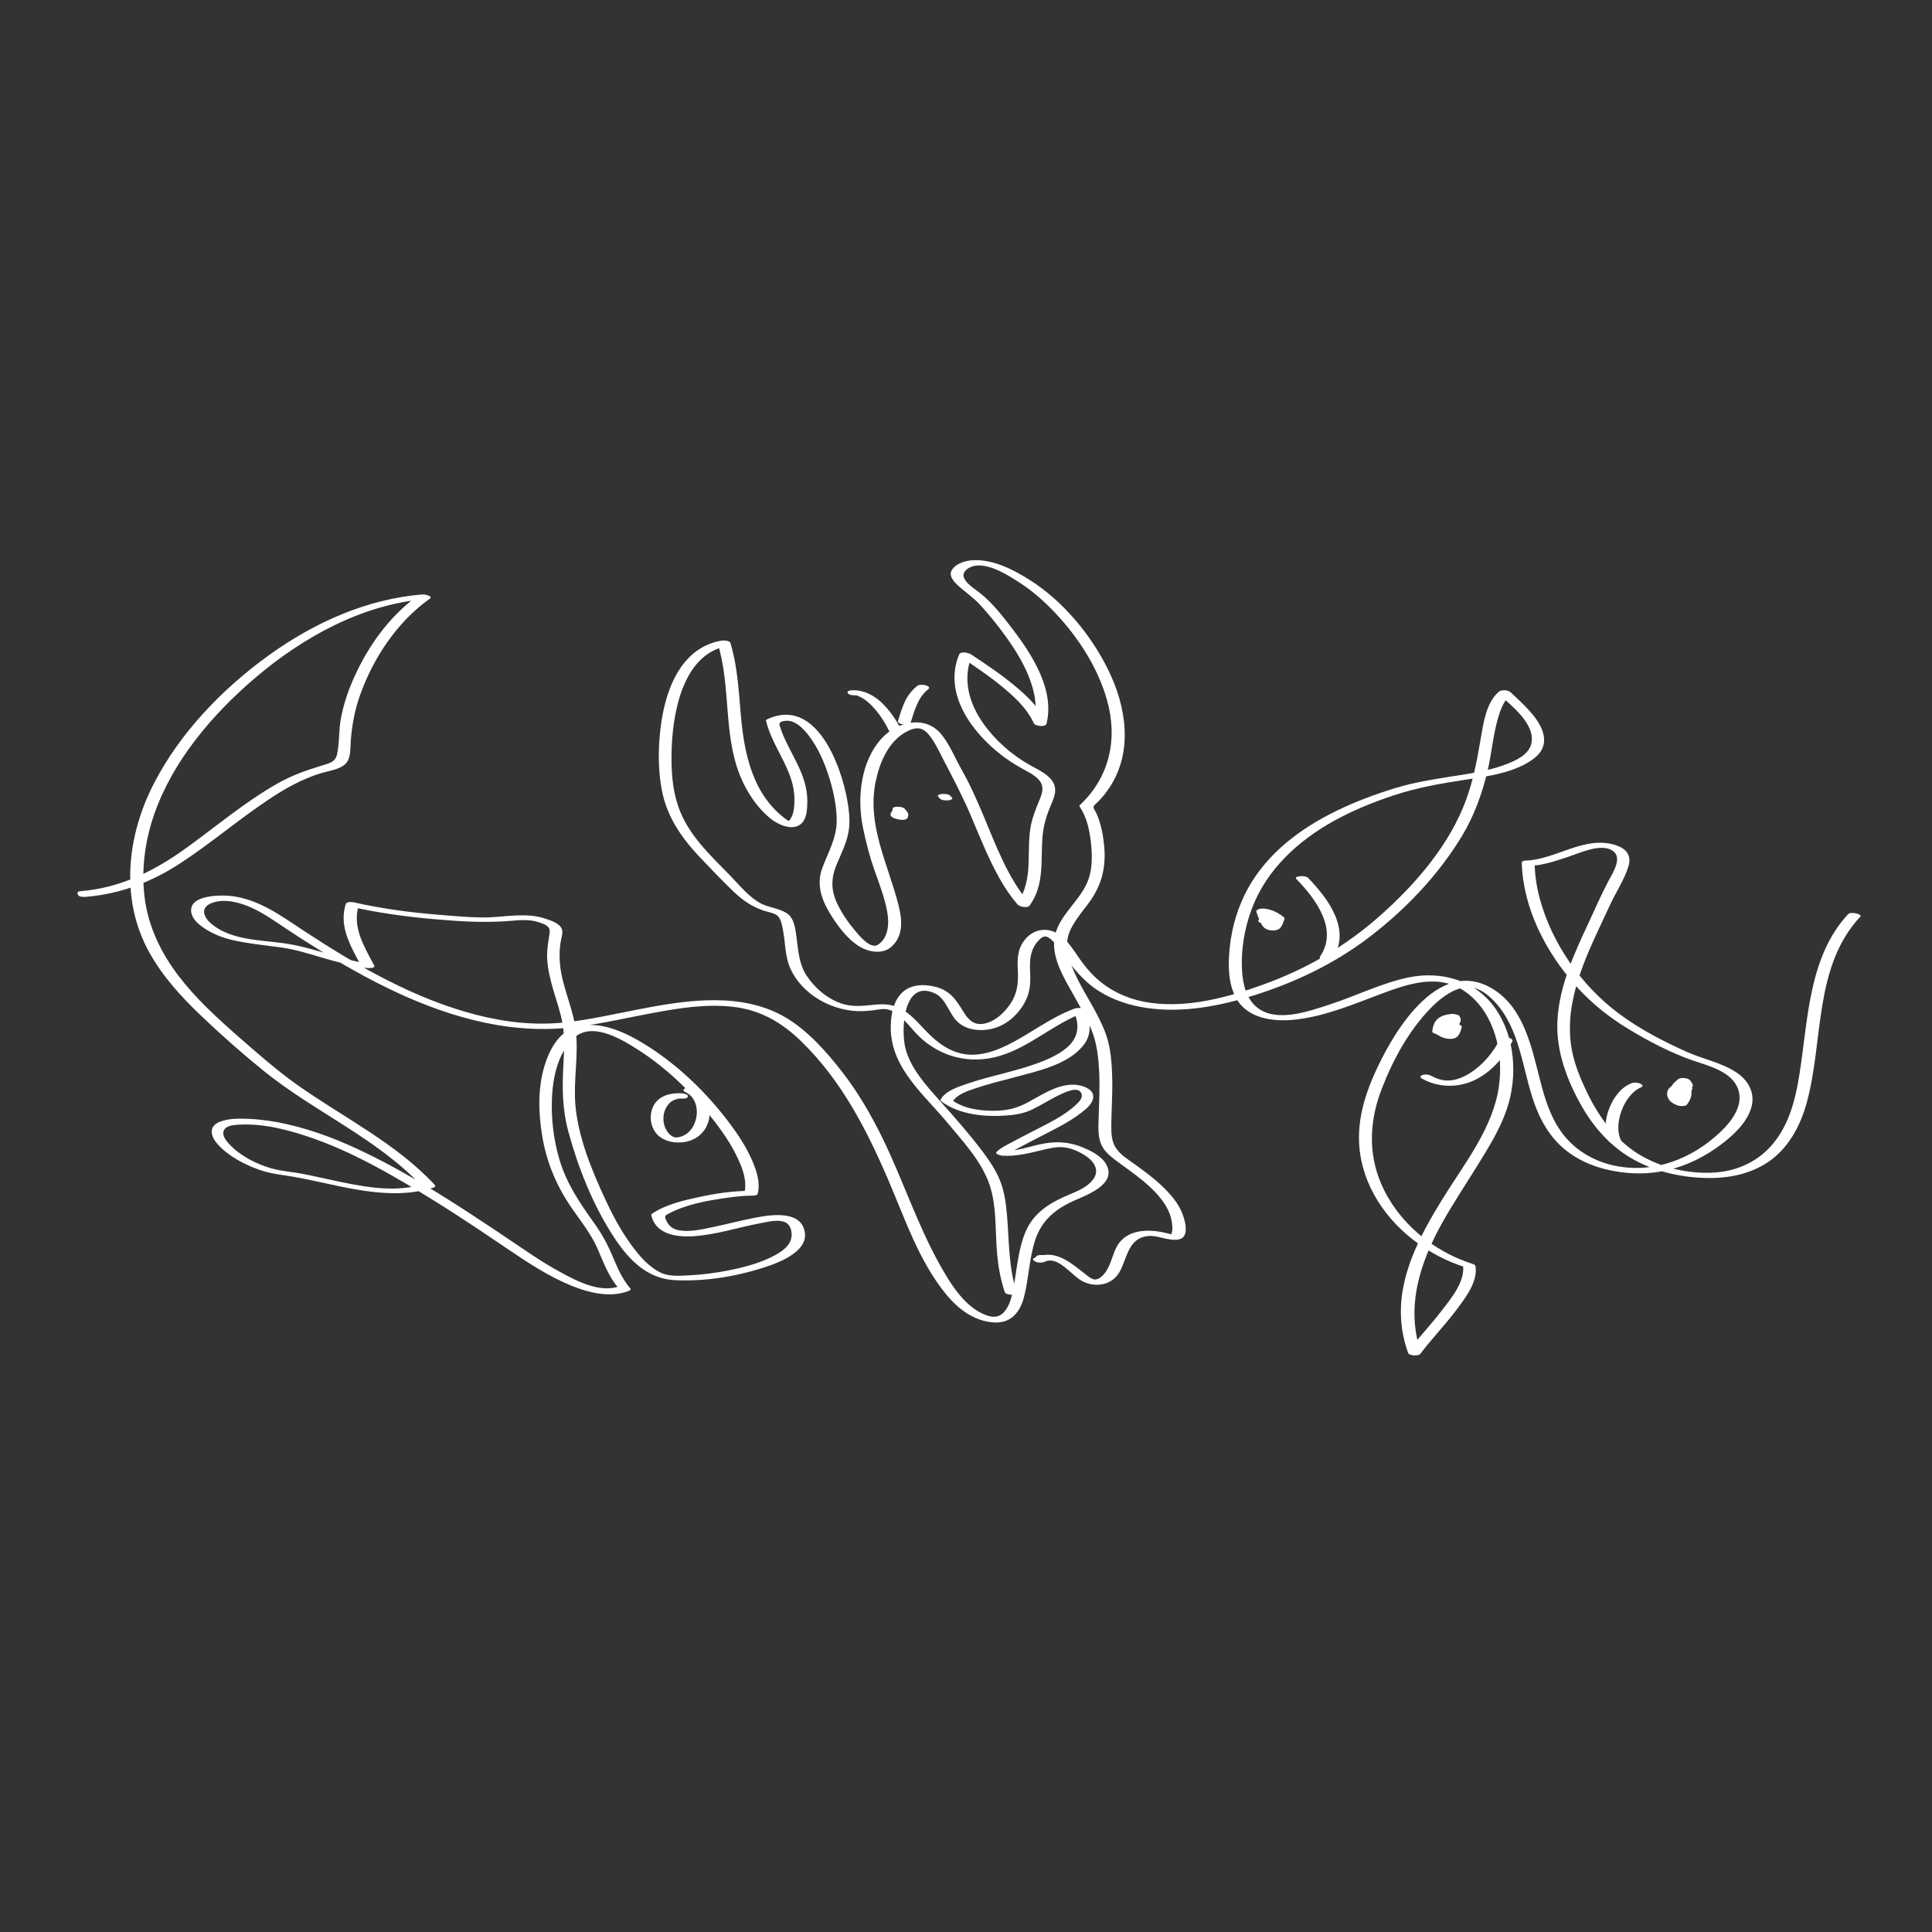 <?xml version="1.0" encoding="utf-8"?>
<svg xmlns="http://www.w3.org/2000/svg" xmlns:xlink="http://www.w3.org/1999/xlink" version="1.1" id="Livello_1" x="0px" y="0px" viewBox="0 0 150 150" style="enable-background:new 0 0 150 150;">
<rect x="0" y="0" width="150" height="150" fill="#333333" stroke="none"/>
<style type="text/css">
	.st0{fill:#FFFFFF;}
</style>
<g>
	<g>
		<path class="st0" d="M6.67,69.63c2.7-0.22,5.16-1.17,7.41-2.66c2.32-1.52,4.43-3.33,6.74-4.87c1.29-0.87,2.63-1.62,4.13-2.08&#xA;			c0.57-0.17,1.48-0.28,1.91-0.75c0.39-0.42,0.33-1.17,0.37-1.7c0.09-1.25,0.31-2.44,0.73-3.62c1.02-2.87,2.89-5.68,5.4-7.46&#xA;			c0.31-0.22-0.42-0.35-0.54-0.34c-4.36,0.35-8.45,2.2-11.97,4.74c-3.57,2.58-6.84,5.96-8.88,9.9c-2.12,4.07-2.67,9.03-0.38,13.15&#xA;			c1.03,1.86,2.48,3.45,4.01,4.91c1.56,1.49,3.2,2.94,4.88,4.3c3.96,3.2,8.83,5.24,12.33,9c0.03-0.08,0.07-0.16,0.1-0.23&#xA;			c-2.09,0.66-4.29,0.29-6.39-0.14c-1.02-0.21-2.03-0.45-3.06-0.65c-0.79-0.15-1.62-0.2-2.39-0.42c-1.16-0.33-2.4-0.96-3.24-1.85&#xA;			c-0.23-0.24-0.57-0.64-0.48-1.01c0.12-0.47,0.8-0.51,1.18-0.53c1.97-0.12,4.02,0.44,5.86,1.09c2,0.71,3.91,1.66,5.76,2.7&#xA;			c3.21,1.8,6.3,3.84,9.34,5.91c1.53,1.04,3.09,2.06,4.8,2.77c1.39,0.57,3.05,1,4.51,0.44c0.05-0.02,0.22-0.09,0.15-0.18&#xA;			c-0.63-0.73-1-1.59-1.37-2.47c-0.4-0.95-0.85-1.79-1.45-2.62c-1.1-1.54-2.13-3.05-2.68-4.88c-0.48-1.6-0.68-3.31-0.59-4.98&#xA;			c0.09-1.57,0.48-3.33,1.65-4.47c1.38-1.34,3.6-0.03,4.9,0.79c2.21,1.39,4.18,3.27,5.8,5.31c0.8,1,1.54,2.06,2.08,3.22&#xA;			c0.38,0.81,0.73,1.77,0.5,2.67c0.13-0.05,0.25-0.11,0.38-0.16c-1.33,0-2.66,0.21-3.95,0.49c-1.21,0.26-2.53,0.57-3.58,1.27&#xA;			c-0.04,0.02-0.07,0.05-0.08,0.09c0.31,1.52,1.94,1.75,3.26,1.67c1.79-0.11,3.51-0.7,5.27-1.02c0.54-0.1,1.33-0.31,1.86-0.07&#xA;			c0.48,0.21,0.6,0.88,0.46,1.34c-0.23,0.72-1.06,1.15-1.69,1.45c-0.97,0.45-2.04,0.73-3.09,0.94c-1.05,0.21-2.12,0.35-3.19,0.4&#xA;			c-0.66,0.03-1.44,0.09-2.05-0.17c-1-0.44-1.78-1.37-2.41-2.24c-0.78-1.08-1.41-2.25-1.97-3.46c-1.06-2.27-2.13-4.87-2.34-7.39&#xA;			c-0.16-1.93,0.27-3.86,0.03-5.78c-0.19-1.57-0.89-3.02-1.15-4.57c-0.13-0.81-0.15-1.63,0.01-2.44c0.06-0.33,0.2-0.68-0.01-0.98&#xA;			c-0.27-0.39-0.96-0.58-1.38-0.72c-0.71-0.22-1.49-0.22-2.23-0.19c-0.82,0.04-1.63,0.16-2.45,0.15c-1.11-0.01-2.23-0.11-3.34-0.2&#xA;			c-2.24-0.18-4.47-0.47-6.66-0.97c-0.15-0.03-0.58-0.08-0.65,0.14c-0.55,1.77,0.42,3.31,1.21,4.82c0.21-0.06,0.42-0.13,0.63-0.19&#xA;			c-2.22-0.32-4.3-1.25-6.52-1.58c-1.89-0.28-4.2-0.23-5.74-1.52c-0.63-0.52-0.9-1.27,0.02-1.62c0.97-0.37,2.15-0.06,3.06,0.35&#xA;			c1.02,0.46,1.92,1.12,2.85,1.73c0.96,0.64,1.94,1.26,2.92,1.86c4.1,2.5,8.54,4.71,13.31,5.53c2.04,0.35,4.1,0.41,6.16,0.15&#xA;			c2.03-0.26,4.02-0.73,6.03-1.1c2-0.37,4.05-0.69,6.08-0.47c2.16,0.23,3.86,1.22,5.39,2.72c3.06,2.99,4.99,6.71,6.67,10.6&#xA;			c1.33,3.07,2.42,6.44,4.58,9.05c0.93,1.12,2.13,2.03,3.63,2.14c1.34,0.1,2.06-0.74,2.38-1.96c0.38-1.46,0.4-2.98,0.87-4.43&#xA;			c0.5-1.51,1.52-2.37,2.93-3.02c0.96-0.44,3.4-1.27,2.62-2.8c-0.36-0.7-1.21-1.11-1.89-1.39c-0.95-0.4-1.94-0.47-2.96-0.29&#xA;			c-1.08,0.19-2.14,0.64-3.26,0.58c0.15,0.1,0.31,0.2,0.46,0.29c0.27-0.27,0.66-0.44,0.99-0.62c0.57-0.31,1.14-0.59,1.71-0.89&#xA;			c1.14-0.59,2.35-1.18,3.33-2.03c0.67-0.58,0.9-1.32-0.08-1.72c-1.51-0.61-3.11,0.48-4.37,1.17c-0.86,0.47-1.63,0.67-2.62,0.68&#xA;			c-1.13,0.01-2.4-0.15-3.33-0.84c0.01,0.05,0.02,0.11,0.04,0.16c0.35-0.6,1.17-0.85,1.78-1.06c1-0.34,2.03-0.59,3.05-0.86&#xA;			c1.76-0.48,4.2-0.98,5.38-2.53c0.62-0.81,0.54-1.77,0.12-2.65c-0.11-0.23-0.63-0.23-0.82-0.16c-1.89,0.69-3.45,1.96-5.24,2.84&#xA;			c-0.96,0.47-2.02,0.83-3.1,0.73c-1.13-0.11-2.05-0.7-2.85-1.46c-0.71-0.67-1.32-1.5-2.16-2.01c-0.62-0.38-1.33-0.48-2.05-0.41&#xA;			c-0.96,0.08-1.81,0.24-2.75-0.09c-1.1-0.38-2.05-1.2-2.68-2.16c-0.56-0.85-0.63-1.82-0.76-2.81c-0.08-0.63-0.15-1.58-0.72-1.99&#xA;			c-0.56-0.4-1.35-0.46-1.97-0.75c-0.97-0.47-1.74-1.45-2.48-2.21c-1.56-1.6-3.25-3.15-4.01-5.31c-0.47-1.33-0.57-2.78-0.54-4.18&#xA;			c0.04-2.91,0.79-7.69,4.31-8.33c-0.24-0.06-0.48-0.12-0.72-0.18c1.02,3.32,0.42,6.94,1.71,10.2c0.51,1.28,1.36,2.58,2.47,3.44&#xA;			c0.59,0.45,1.72,0.94,2.35,0.28c0.39-0.41,0.41-1.11,0.42-1.63c0.01-0.8-0.18-1.57-0.48-2.3c-0.33-0.8-0.76-1.54-1.14-2.32&#xA;			c-0.17-0.36-0.34-0.73-0.46-1.12c-0.07-0.22-0.16-0.35,0.02-0.47c0.09-0.06,0.28-0.09,0.39-0.1c0.88-0.07,1.65,0.92,2.08,1.57&#xA;			c0.62,0.94,1.05,2.02,1.37,3.1c0.29,1.01,0.51,2.08,0.5,3.14c-0.01,1.3-0.67,2.42-1.11,3.6c-0.47,1.26-0.1,2.4,0.57,3.52&#xA;			c0.58,0.95,1.3,1.95,2.25,2.56c0.76,0.48,1.88,0.69,2.59,0.01c0.92-0.88,0.77-2.12,0.49-3.23c-0.82-3.2-2.48-6.22-1.75-9.62&#xA;			c0.32-1.48,1.01-3.1,2.43-3.83c0.8-0.41,1.29-0.29,1.81,0.42c0.41,0.55,0.7,1.19,1.01,1.79c0.78,1.49,1.55,2.96,2.2,4.51&#xA;			c0.67,1.59,1.31,3.2,2.16,4.71c0.4,0.71,0.85,1.38,1.38,2c0.16,0.19,0.79,0.33,0.96,0.08c1.13-1.58,0.85-3.37,0.98-5.2&#xA;			c0.05-0.75,0.22-1.46,0.49-2.16c0.17-0.45,0.42-0.91,0.49-1.39c0.17-1.13-1.12-1.68-1.93-2.13c-1.42-0.79-2.71-1.93-3.65-3.26&#xA;			c-1.09-1.55-1.62-3.41-0.88-5.22c-0.31,0.01-0.62,0.01-0.94,0.02c1.08,0.72,2.16,1.44,3.17,2.26c1.01,0.82,2.04,1.75,2.59,2.95&#xA;			c0.1,0.22,0.91,0.31,0.98,0.03c0.65-2.62-1.1-5.33-2.61-7.32c-0.74-0.97-1.53-1.99-2.48-2.77c-0.41-0.34-1.02-0.68-1.28-1.16&#xA;			c-0.31-0.57,0.42-0.99,0.92-1.03c1.18-0.1,2.54,0.79,3.49,1.41c0.96,0.63,1.82,1.41,2.61,2.24c1.81,1.91,3.33,4.25,4.05,6.8&#xA;			c0.85,3,0.2,6-2.12,8.15c-0.03,0.03-0.03,0.07-0.01,0.11c0.56,0.82,0.77,1.83,0.88,2.8c0.1,0.92,0.12,1.9-0.17,2.79&#xA;			c-0.56,1.69-2.38,2.83-2.66,4.61c-0.25,1.6,0.84,3.28,1.58,4.61c0.46,0.83,0.94,1.67,1.3,2.55c0.42,1.03,0.53,2.12,0.59,3.23&#xA;			c0.06,1.28-0.01,2.55-0.05,3.82c-0.02,0.65-0.04,1.38,0.28,1.97c0.31,0.57,0.89,0.97,1.4,1.34c0.79,0.58,1.59,1.14,2.31,1.81&#xA;			c0.79,0.74,1.53,1.63,1.7,2.73c0.05,0.32,0.08,0.63-0.04,0.93c-0.02,0.05,0.17,0.06-0.04,0.01c-0.15-0.04-0.31-0.07-0.46-0.11&#xA;			c-1.33-0.31-2.99-0.27-3.73,1.07c-0.33,0.61-0.44,1.32-0.82,1.9c-0.17,0.27-0.5,0.64-0.85,0.66c-0.27,0.01-0.59-0.27-0.79-0.43&#xA;			c-1.2-0.93-2.37-2-3.97-1.23c-0.21,0.1,0.06,0.25,0.15,0.29c0.2,0.08,0.49,0.08,0.69-0.01c1.06-0.5,2.1,1.13,2.99,1.55&#xA;			c1.01,0.48,2.25,0.25,2.82-0.77c0.58-1.04,0.64-2.52,2.08-2.76c0.62-0.1,1.18,0.15,1.78,0.24c0.37,0.06,0.92,0.1,1.15-0.27&#xA;			c0.28-0.46,0.02-1.32-0.16-1.77c-0.32-0.81-0.93-1.49-1.55-2.09c-0.65-0.62-1.37-1.15-2.09-1.67c-0.53-0.38-1.16-0.76-1.52-1.32&#xA;			c-0.33-0.52-0.34-1.14-0.34-1.74c0.01-1.12,0.09-2.24,0.08-3.36c-0.02-1.03-0.07-2.11-0.32-3.12c-0.2-0.77-0.54-1.5-0.91-2.2&#xA;			c-0.75-1.42-1.72-2.81-2.14-4.38c-0.19-0.72-0.21-1.44,0.12-2.12c0.37-0.75,0.91-1.4,1.41-2.06c1.05-1.42,1.39-2.87,1.19-4.62&#xA;			c-0.09-0.81-0.26-1.66-0.61-2.41c-0.07-0.14-0.23-0.31-0.19-0.46c0.04-0.16,0.3-0.33,0.42-0.46c0.32-0.34,0.61-0.71,0.86-1.1&#xA;			c1.8-2.8,1.24-6.25-0.16-9.09c-1.36-2.74-3.51-5.33-6.11-6.97c-1.25-0.79-2.74-1.55-4.26-1.52c-0.59,0.01-1.32,0.19-1.7,0.68&#xA;			c-0.36,0.46,0.03,0.92,0.38,1.25c0.55,0.52,1.19,0.93,1.71,1.49c0.58,0.63,1.13,1.29,1.64,1.97c1.08,1.42,2.1,3,2.54,4.74&#xA;			c0.21,0.81,0.25,1.65,0.04,2.47c0.33,0.01,0.66,0.02,0.98,0.03c-0.54-1.18-1.55-2.12-2.54-2.94c-1.05-0.87-2.18-1.62-3.31-2.37&#xA;			c-0.2-0.13-0.81-0.28-0.94,0.02c-1.26,3.07,1.07,6.13,3.43,7.9c0.57,0.43,1.17,0.78,1.79,1.12c0.48,0.26,1.14,0.63,1.24,1.22&#xA;			c0.07,0.41-0.13,0.83-0.28,1.2c-0.23,0.56-0.45,1.12-0.58,1.71c-0.44,2.07,0.25,4.26-1.07,6.1c0.32,0.03,0.64,0.06,0.96,0.08&#xA;			c-1.68-1.96-2.6-4.45-3.58-6.8c-0.51-1.2-1.03-2.41-1.68-3.55c-0.51-0.9-0.91-1.9-1.54-2.72c-1.23-1.6-3.44-1.12-4.69,0.23&#xA;			c-1.65,1.8-1.93,4.65-1.46,6.93c0.23,1.13,0.52,2.25,0.9,3.33c0.37,1.04,0.78,2.1,0.98,3.19c0.16,0.87,0.13,2.01-0.7,2.57&#xA;			c-0.59,0.4-1.47-0.7-1.82-1.12c-0.52-0.61-0.98-1.29-1.33-2.01c-0.53-1.07-0.52-2.03-0.06-3.12c0.39-0.93,0.87-1.86,0.96-2.87&#xA;			c0.06-0.68-0.02-1.38-0.14-2.05c-0.48-2.77-2.45-8.11-6.24-6.32c-0.04,0.02-0.07,0.05-0.08,0.09c0.37,1.57,1.36,2.87,1.89,4.37&#xA;			c0.29,0.81,0.4,1.68,0.27,2.54c-0.04,0.28-0.12,0.52-0.27,0.76c-0.03,0.04-0.13,0.14-0.14,0.14c0.1-0.04,0,0-0.09-0.07&#xA;			c-2.69-1.9-3.36-5.16-3.62-8.26c-0.16-1.85-0.26-3.72-0.8-5.5c-0.06-0.2-0.58-0.21-0.72-0.18c-3.27,0.59-4.42,4.09-4.73,7&#xA;			c-0.17,1.53-0.16,3.12,0.13,4.63c0.39,2.06,1.55,3.71,2.97,5.21c0.86,0.9,1.72,1.81,2.62,2.67c0.71,0.67,1.4,1.14,2.31,1.45&#xA;			c0.31,0.11,0.83,0.18,1.08,0.4c0.29,0.25,0.38,0.88,0.44,1.22c0.17,0.96,0.15,1.99,0.56,2.89c0.88,1.94,3.05,3.18,5.12,3.29&#xA;			c0.43,0.02,0.87-0.01,1.3-0.06c0.34-0.04,0.72-0.14,1.07-0.08c0.99,0.18,1.8,1.43,2.48,2.09c1.7,1.64,4,2.21,6.28,1.53&#xA;			c2.38-0.71,4.22-2.52,6.54-3.36c-0.27-0.05-0.55-0.11-0.82-0.16c0.37,0.78,0.47,1.64-0.05,2.38c-0.52,0.72-1.38,1.15-2.18,1.49&#xA;			c-1.97,0.82-4.1,1.14-6.1,1.84c-0.67,0.23-1.59,0.53-1.97,1.18c-0.03,0.06-0.02,0.12,0.04,0.16c1.38,1.03,3.36,1.22,5.03,1.1&#xA;			c0.71-0.05,1.39-0.16,2.03-0.47c0.73-0.35,1.41-0.8,2.15-1.15c0.37-0.17,1.45-0.72,1.68-0.07c0.12,0.33-0.22,0.66-0.44,0.86&#xA;			c-0.91,0.86-2.14,1.43-3.24,2c-0.61,0.32-1.22,0.62-1.82,0.95c-0.37,0.2-0.8,0.4-1.1,0.71c-0.17,0.18,0.41,0.29,0.46,0.29&#xA;			c1.04,0.06,2-0.18,3-0.42c0.58-0.14,1.2-0.3,1.8-0.23c0.62,0.07,1.29,0.39,1.8,0.76c0.59,0.44,0.93,1.09,0.43,1.74&#xA;			c-0.56,0.74-1.54,1.01-2.35,1.39c-1.25,0.58-2.31,1.33-2.87,2.63c-0.61,1.42-0.68,2.96-0.97,4.46c-0.12,0.61-0.27,1.3-0.69,1.78&#xA;			c-0.51,0.59-1.17,0.42-1.8,0.1c-1.44-0.73-2.4-2.31-3.17-3.67c-1.78-3.16-2.9-6.64-4.49-9.9c-0.88-1.8-1.89-3.54-3.12-5.13&#xA;			c-1.22-1.57-2.66-3.2-4.38-4.23c-3.35-1.98-7.51-1.4-11.15-0.7c-2,0.38-3.99,0.85-6.01,1.07c-2.31,0.25-4.63-0.01-6.88-0.59&#xA;			c-4.82-1.24-9.24-3.8-13.37-6.51c-1.72-1.13-3.37-2.37-5.46-2.69c-0.79-0.12-3.52-0.19-3.3,1.24c0.12,0.75,1.06,1.31,1.66,1.61&#xA;			c0.78,0.4,1.67,0.6,2.53,0.74c0.95,0.16,1.91,0.26,2.86,0.39c1.09,0.16,2.12,0.49,3.17,0.8c1.1,0.32,2.21,0.62,3.35,0.78&#xA;			c0.08,0.01,0.77,0.06,0.63-0.19c-0.78-1.49-1.73-2.98-1.19-4.71c-0.22,0.05-0.43,0.09-0.65,0.14c2.12,0.48,4.28,0.78,6.45,0.97&#xA;			c1.93,0.17,3.85,0.3,5.79,0.15c0.8-0.06,1.66-0.17,2.43,0.11c0.45,0.16,0.87,0.29,0.79,0.81c-0.09,0.67-0.22,1.28-0.19,1.96&#xA;			c0.04,0.86,0.25,1.69,0.49,2.51c0.26,0.88,0.57,1.75,0.72,2.66c0.17,1.04,0.1,2.09,0.05,3.13c-0.1,1.78-0.08,3.45,0.39,5.18&#xA;			c0.75,2.76,1.85,5.54,3.39,7.96c1.14,1.8,2.6,3.44,4.85,3.56c2.27,0.12,4.68-0.26,6.85-0.95c1.23-0.39,3.86-1.34,3.17-3.12&#xA;			c-0.56-1.43-2.99-0.94-4.09-0.71c-1.01,0.2-2,0.47-3,0.67c-0.82,0.17-1.75,0.39-2.58,0.24c-0.3-0.05-0.58-0.18-0.78-0.42&#xA;			c-0.1-0.12-0.18-0.26-0.24-0.4c-0.12-0.3-0.05-0.34,0.23-0.48c1.35-0.72,3-1.01,4.5-1.22c0.67-0.1,1.34-0.17,2.02-0.17&#xA;			c0.12,0,0.35-0.02,0.38-0.16c0.21-0.82-0.07-1.71-0.39-2.47c-0.47-1.11-1.14-2.13-1.87-3.09c-1.68-2.22-3.74-4.23-6.08-5.76&#xA;			c-1.64-1.07-3.99-2.3-5.99-1.54c-1.21,0.46-1.88,1.79-2.23,2.96c-0.52,1.73-0.47,3.62-0.18,5.38c0.34,2.12,1.15,4.01,2.38,5.76&#xA;			c0.67,0.96,1.39,1.87,1.88,2.94c0.49,1.1,0.88,2.25,1.68,3.17c0.05-0.06,0.1-0.12,0.15-0.18c-1.55,0.59-3.33-0.34-4.67-1.07&#xA;			c-1.52-0.82-2.92-1.83-4.36-2.79c-3.46-2.32-6.99-4.64-10.74-6.46c-1.93-0.94-3.95-1.74-6.05-2.22c-0.98-0.23-1.99-0.38-3-0.43&#xA;			c-0.72-0.03-1.5-0.05-2.2,0.19c-0.98,0.33-0.86,1.11-0.26,1.78c0.86,0.95,2.12,1.6,3.31,2.01c0.85,0.29,1.72,0.37,2.61,0.52&#xA;			c1.23,0.22,2.44,0.51,3.66,0.76c2.35,0.48,4.83,0.82,7.16,0.08c0.13-0.04,0.2-0.12,0.1-0.23c-2.98-3.2-6.98-5.17-10.52-7.65&#xA;			c-1.71-1.2-3.26-2.58-4.83-3.95c-1.62-1.43-3.23-2.9-4.54-4.63c-1.3-1.71-2.25-3.63-2.58-5.77c-0.34-2.26-0.05-4.59,0.7-6.75&#xA;			c1.44-4.15,4.52-7.77,7.82-10.58c3.71-3.17,8.36-5.75,13.3-6.14c-0.18-0.11-0.36-0.23-0.54-0.34c-2.12,1.5-3.75,3.67-4.86,6&#xA;			c-0.55,1.14-0.99,2.35-1.22,3.6c-0.18,0.93-0.1,1.92-0.31,2.83c-0.14,0.57-0.6,0.66-1.11,0.82c-1.23,0.37-2.4,0.78-3.52,1.42&#xA;			c-2.5,1.42-4.71,3.29-7.03,4.97c-2.5,1.81-5.14,3.13-8.25,3.38c-0.18,0.01-0.3,0.1-0.2,0.26C6.1,69.66,6.52,69.64,6.67,69.63&#xA;			L6.67,69.63z"/>
	</g>
</g>
<g>
	<g>
		<path class="st0" d="M81.03,97.84c0.13,0,0.42-0.03,0.37-0.21c-0.04-0.17-0.48-0.19-0.6-0.19c-0.13,0-0.42,0.03-0.37,0.21&#xA;			C80.48,97.82,80.91,97.84,81.03,97.84L81.03,97.84z"/>
	</g>
</g>
<g>
	<g>
		<path class="st0" d="M78.93,100.31c-0.65-1.99-0.57-4.04-0.76-6.1c-0.08-0.89-0.21-1.8-0.56-2.63c-0.34-0.81-0.85-1.55-1.38-2.25&#xA;			c-1.03-1.36-2.17-2.65-3.31-3.92c-1.03-1.15-2.2-2.45-2.61-3.97c-0.38-1.42-0.21-5.43,2.24-4.33c0.98,0.44,1.12,1.72,1.94,2.35&#xA;			c0.97,0.75,2.52,0.62,3.52,0.01c0.64-0.39,1.18-0.96,1.54-1.62c0.42-0.75,0.47-1.49,0.43-2.34c-0.05-0.96-0.01-1.84,0.72-2.56&#xA;			c0.36-0.36,0.6-0.29,0.95,0.03c0.3,0.28,0.55,0.63,0.79,0.96c0.83,1.17,1.65,2.23,2.88,3.01c1.13,0.71,2.41,1.12,3.73,1.31&#xA;			c2.82,0.41,5.71-0.16,8.4-1.01c3.12-0.99,6.06-2.39,8.69-4.36c2.88-2.17,5.48-4.87,7.36-7.97c0.95-1.58,1.58-3.31,2-5.1&#xA;			c0.33-1.42,0.43-2.89,0.87-4.28c0.19-0.6,0.44-1.19,0.92-1.61c-0.3-0.01-0.61-0.02-0.91-0.03c0.94,0.86,2.83,2.31,2.52,3.8&#xA;			c-0.19,0.92-1.26,1.37-2.05,1.67c-0.96,0.36-1.98,0.56-2.99,0.73c-1.89,0.31-3.77,0.54-5.61,1.11c-1.54,0.48-3.05,1.04-4.5,1.75&#xA;			c-2.76,1.34-5.34,3.27-6.85,6c-0.78,1.41-1.25,2.97-1.42,4.57c-0.13,1.25-0.15,2.64,0.4,3.79c0.86,1.8,3.02,2.04,4.79,1.83&#xA;			c2.25-0.27,4.39-1.17,6.49-1.96c2.23-0.84,4.69-1.69,6.79-0.06c2.12,1.65,2.78,4.64,2.43,7.18c-0.44,3.25-2.7,6.05-4.38,8.77&#xA;			c-1.75,2.84-3.47,6.02-3.21,9.46c0.06,0.85,0.25,1.69,0.53,2.49c0.08,0.24,0.82,0.27,0.96,0.08c0.84-1.13,1.83-2.14,2.68-3.26&#xA;			c0.69-0.92,1.8-2.28,1.6-3.53c-0.02-0.11-0.13-0.16-0.23-0.19c-3.08-0.99-5.79-3.21-7.09-6.21c-1.06-2.45-0.89-5.01,0.06-7.44&#xA;			c0.85-2.2,2.06-4.41,3.7-6.13c0.69-0.71,1.54-1.43,2.54-1.66c1-0.23,1.88,0.4,2.53,1.11c1.98,2.15,2.12,5.24,3.06,7.87&#xA;			c0.48,1.35,1.2,2.59,2.3,3.52c1.21,1.02,2.74,1.58,4.3,1.8c2.9,0.43,5.55-0.38,7.88-2.12c0.95-0.72,1.94-1.62,2.33-2.78&#xA;			c0.39-1.17-0.17-2.21-1.16-2.85c-1.16-0.75-2.54-1.01-3.79-1.56c-1.85-0.83-3.69-1.78-5.32-3c-2.9-2.17-5.19-5.44-6.13-8.94&#xA;			c-0.23-0.87-0.37-1.76-0.39-2.67c-0.13,0.05-0.25,0.11-0.38,0.16c1.06-0.05,2.05-0.4,3.05-0.73c0.9-0.3,2.46-1.04,3.37-0.46&#xA;			c0.82,0.52,0.03,1.73-0.29,2.32c-0.57,1.07-1.05,2.19-1.56,3.28c-1.12,2.39-2.27,4.89-2.42,7.56c-0.13,2.36,0.72,4.63,1.87,6.66&#xA;			c0.98,1.72,2.32,3.22,4.07,4.18c1.79,0.99,3.93,1.43,5.97,1.42c1.69-0.01,3.4-0.42,4.75-1.46c1.41-1.09,2.24-2.72,2.7-4.41&#xA;			c1.31-4.79,0.52-10.53,4.16-14.43c0.17-0.18-0.74-0.41-0.95-0.19c-3.08,3.31-3.11,8.22-3.78,12.42c-0.3,1.92-0.78,3.86-2.04,5.39&#xA;			c-1.09,1.33-2.66,2.09-4.37,2.24c-2.11,0.18-4.41-0.35-6.2-1.49c-1.71-1.1-2.93-2.78-3.82-4.59c-0.52-1.06-1-2.19-1.23-3.36&#xA;			c-0.25-1.27-0.2-2.58,0.05-3.85c0.52-2.65,1.8-5.07,2.92-7.51c0.45-0.98,1.12-1.96,1.42-2.99c0.26-0.89-0.26-1.4-1.08-1.64&#xA;			c-2.38-0.7-4.52,1.11-6.83,1.22c-0.08,0-0.39,0.02-0.38,0.16c0.09,3.54,1.87,6.94,4.18,9.55c1.24,1.39,2.68,2.53,4.28,3.48&#xA;			c1.51,0.9,3.12,1.74,4.78,2.32c1.24,0.43,3.07,0.85,3.56,2.25c0.43,1.24-0.48,2.45-1.32,3.26c-2.21,2.13-5.23,3.32-8.28,2.67&#xA;			c-1.69-0.36-3.21-1.28-4.2-2.72c-0.82-1.18-1.24-2.58-1.59-3.96c-0.65-2.52-1.25-5.57-3.66-7.04c-4.31-2.63-7.88,3.59-9.25,6.74&#xA;			c-0.99,2.27-1.5,4.57-0.85,7.03c0.8,3.05,3.12,5.53,5.88,6.97c0.68,0.36,1.39,0.65,2.13,0.88c-0.08-0.06-0.15-0.13-0.23-0.19&#xA;			c0.21,1.26-0.94,2.63-1.65,3.55c-0.82,1.08-1.77,2.05-2.58,3.14c0.32,0.03,0.64,0.06,0.96,0.08c-1.19-3.52-0.06-6.98,1.69-10.09&#xA;			c0.88-1.57,1.89-3.07,2.83-4.6c0.83-1.34,1.68-2.73,2.18-4.24c0.82-2.48,0.63-5.48-0.86-7.68c-1.52-2.25-4.22-3.02-6.81-2.48&#xA;			c-2.09,0.44-4.05,1.43-6.08,2.09c-1.6,0.52-4.16,1.46-5.67,0.23c-0.84-0.68-1.1-1.82-1.16-2.85c-0.09-1.62,0.19-3.31,0.77-4.83&#xA;			c1.14-3.02,3.59-5.26,6.37-6.8c1.48-0.82,3.04-1.45,4.64-1.98c1.84-0.61,3.7-0.93,5.61-1.22c1.76-0.27,3.88-0.55,5.32-1.68&#xA;			c1.26-0.99,0.72-2.33-0.15-3.38c-0.52-0.63-1.12-1.18-1.72-1.73c-0.2-0.18-0.71-0.21-0.91-0.03c-0.98,0.85-1.19,2.44-1.4,3.64&#xA;			c-0.27,1.6-0.56,3.18-1.12,4.71c-1.28,3.52-3.92,6.57-6.69,9.03c-2.68,2.38-5.73,4.15-9.1,5.36c-2.74,0.99-5.78,1.81-8.71,1.41&#xA;			c-1.41-0.19-2.76-0.72-3.88-1.62c-0.61-0.49-1.13-1.08-1.59-1.73c-0.41-0.58-0.79-1.21-1.31-1.7c-0.94-0.88-2.26-0.83-3.04,0.21&#xA;			c-0.56,0.74-0.54,1.57-0.49,2.46c0.04,0.93-0.08,1.74-0.63,2.52c-0.48,0.69-1.22,1.37-2.09,1.49c-0.7,0.09-1.12-0.31-1.46-0.86&#xA;			c-0.61-0.98-1.05-1.72-2.24-2.02c-0.92-0.23-2.01-0.19-2.68,0.57c-0.65,0.72-0.79,1.83-0.77,2.76c0.08,3.03,2.6,5.06,4.39,7.22&#xA;			c1.14,1.37,2.42,2.74,3.12,4.4c0.76,1.81,0.57,3.92,0.75,5.84c0.09,0.98,0.27,1.95,0.58,2.89&#xA;			C78.05,100.59,79.03,100.6,78.93,100.31L78.93,100.31z"/>
	</g>
</g>
<g>
	<g>
		<path class="st0" d="M98.2,71.69c0.37,0.02,0.75,0.04,1.12-0.05c0.13-0.03,0.36-0.12,0.34-0.29c-0.02-0.15-0.15-0.26-0.26-0.34&#xA;			c-0.14-0.1-0.3-0.19-0.47-0.26c-0.23-0.1-0.47-0.17-0.72-0.2c-0.15-0.02-0.32-0.02-0.47,0.03c-0.08,0.03-0.2,0.08-0.2,0.18&#xA;			c0,0.06,0.03,0.13,0.06,0.19c0.03,0.08,0.06,0.16,0.09,0.25c0.08,0.2,0.16,0.41,0.27,0.59c0.06,0.09,0.12,0.18,0.21,0.25&#xA;			c0.19,0.16,0.47,0.21,0.71,0.2c0.2-0.01,0.39-0.06,0.53-0.21c0.1-0.11,0.16-0.27,0.22-0.41c0.04-0.1,0.07-0.2,0.1-0.3&#xA;			c0-0.04-0.02-0.08-0.06-0.11c-0.18-0.15-0.37-0.29-0.59-0.36c-0.27-0.1-0.63-0.13-0.9,0.01c-0.21,0.11-0.3,0.36-0.44,0.54&#xA;			c-0.04,0.06-0.01,0.12,0.04,0.16c0.07,0.06,0.2,0.1,0.29,0.12c0.13,0.02,0.26,0.04,0.39,0.01c0.08-0.01,0.19-0.03,0.24-0.1&#xA;			c0.07-0.09,0.12-0.18,0.18-0.27c0.04-0.07,0.09-0.14,0.15-0.19c-0.02,0.01-0.04,0.03-0.05,0.04c0.01-0.01,0.03-0.02,0.04-0.03&#xA;			c0.04-0.02-0.1,0.04-0.05,0.02c0.05-0.02-0.12,0.02-0.07,0.02c-0.17,0.02-0.13,0.01-0.09,0.01c-0.12-0.01-0.16-0.01-0.11,0&#xA;			c-0.12-0.02-0.15-0.02-0.11-0.01c0.06,0.01-0.14-0.04-0.08-0.02c0.02,0.01,0.07,0.03-0.01-0.01c-0.09-0.04,0.01,0.01,0.03,0.02&#xA;			c0.01,0,0.05,0.02,0.05,0.03c-0.01-0.01-0.08-0.05-0.02-0.01c0.08,0.05,0.15,0.11,0.22,0.17c-0.02-0.04-0.04-0.07-0.06-0.11&#xA;			c-0.04,0.13-0.08,0.26-0.13,0.38c0.01-0.02,0.01-0.03,0.02-0.05c-0.05,0.12-0.11,0.25-0.22,0.33c0.02-0.01,0.04-0.03,0.05-0.04&#xA;			c-0.01,0.01-0.03,0.02-0.04,0.03c-0.05,0.03,0.1-0.04,0.04-0.02c-0.04,0.01,0.13-0.02,0.08-0.02c0.09-0.01,0.14-0.01,0.22,0&#xA;			c-0.05,0,0.16,0.03,0.11,0.02c-0.05-0.01,0.14,0.04,0.09,0.02c-0.04-0.01,0.11,0.05,0.08,0.03c-0.01,0-0.01-0.01-0.02-0.01&#xA;			c-0.03-0.01-0.04-0.05,0.05,0.03c-0.01,0-0.01-0.01-0.02-0.01c-0.02-0.02-0.05-0.04-0.07-0.07c0.02,0.02,0.03,0.03,0.05,0.05&#xA;			c-0.11-0.13-0.19-0.29-0.26-0.45c-0.07-0.15-0.12-0.31-0.18-0.47c-0.02-0.05-0.05-0.11-0.06-0.16c0,0.02,0.01,0.04,0.01,0.05&#xA;			c0-0.02-0.01-0.03,0-0.05c-0.01,0.02-0.01,0.03-0.02,0.05c0-0.01,0.01-0.01,0.02-0.02c-0.02,0.01-0.04,0.03-0.05,0.04&#xA;			c0,0,0.01,0,0.01-0.01c0.04-0.02-0.09,0.04-0.07,0.03c0.06-0.02-0.14,0.02-0.07,0.01c0.05-0.01-0.16,0.01-0.1,0.01&#xA;			c0.01,0,0.01,0,0.02,0c-0.21,0.01-0.16-0.01-0.11,0c0.01,0,0.02,0,0.02,0c0.06,0.01-0.17-0.03-0.1-0.01c0.01,0,0.01,0,0.02,0&#xA;			c0.02,0,0.04,0.01,0.06,0.01c0.05,0.01-0.15-0.04-0.09-0.02c0.01,0,0.02,0.01,0.03,0.01c0.02,0.01,0.04,0.01,0.06,0.02&#xA;			c0.02,0.01,0.04,0.01,0.06,0.02c0.01,0,0.02,0.01,0.03,0.01c0.07,0.03-0.1-0.04-0.06-0.02c0.04,0.02,0.08,0.04,0.12,0.06&#xA;			c0.04,0.02,0.08,0.04,0.12,0.06c0.02,0.01,0.04,0.02,0.05,0.03c0.01,0.01,0.02,0.01,0.03,0.02c0.04,0.02-0.1-0.06-0.04-0.02&#xA;			c0.07,0.05,0.14,0.09,0.19,0.16c-0.02-0.02-0.03-0.03-0.05-0.05c0.03,0.03,0.05,0.07,0.06,0.11c0-0.02-0.01-0.04-0.01-0.05&#xA;			c0.01,0.02,0,0.04,0,0.07c0.01-0.02,0.01-0.03,0.02-0.05c-0.01,0.02-0.02,0.04-0.04,0.05c0.02-0.01,0.04-0.03,0.05-0.04&#xA;			c-0.01,0.01-0.03,0.02-0.04,0.03c-0.05,0.03,0.1-0.04,0.05-0.02c-0.01,0-0.02,0.01-0.03,0.01c-0.01,0-0.02,0.01-0.03,0.01&#xA;			c-0.05,0.01,0.12-0.02,0.07-0.02c-0.01,0-0.01,0-0.02,0c-0.03,0.01-0.06,0.01-0.1,0.01c-0.01,0-0.02,0-0.03,0&#xA;			c-0.05,0,0.14-0.01,0.08-0.01c-0.02,0-0.04,0-0.06,0c-0.04,0-0.09,0-0.13,0c-0.03,0-0.05,0-0.08,0c-0.01,0-0.02,0-0.04,0&#xA;			c-0.06,0,0.15,0.01,0.08,0c-0.06,0-0.12-0.01-0.19-0.01c-0.12-0.01-0.25-0.01-0.36,0.03c-0.05,0.01-0.16,0.06-0.16,0.13&#xA;			c0,0.07,0.07,0.12,0.13,0.15C97.96,71.65,98.08,71.68,98.2,71.69L98.2,71.69z"/>
	</g>
</g>
<g>
	<g>
		<path class="st0" d="M100.66,68.26c1.49,1.53,3.27,3.9,1.82,6.02c-0.16,0.24,0.79,0.43,0.95,0.19c1.54-2.25-0.31-4.71-1.89-6.33&#xA;			C101.35,67.95,100.39,67.99,100.66,68.26L100.66,68.26z"/>
	</g>
</g>
<g>
	<g>
		<path class="st0" d="M113.12,79.77c0.01-0.02,0.01-0.04,0.02-0.05C113.14,79.74,113.13,79.75,113.12,79.77&#xA;			c0.06-0.13,0.16-0.23,0.23-0.36c0.03-0.06,0.06-0.13,0.06-0.21c0-0.1-0.04-0.2-0.08-0.29c-0.04-0.09-0.19-0.13-0.28-0.15&#xA;			c-0.15-0.04-0.29-0.05-0.44-0.03c-0.37,0.04-0.76,0.15-1.04,0.42c-0.24,0.24-0.33,0.59-0.37,0.92c-0.01,0.11,0.16,0.17,0.23,0.19&#xA;			c0.15,0.05,0.34,0.08,0.5,0.04c0.41-0.08,0.97,0,1.19-0.44c0.08-0.16,0.13-0.33,0.17-0.5c0.01-0.04-0.04-0.09-0.06-0.11&#xA;			c-0.06-0.06-0.15-0.08-0.23-0.1c-0.17-0.04-0.38-0.06-0.55-0.01c-0.27,0.09-0.54,0.19-0.75,0.38c-0.16,0.14-0.27,0.34-0.38,0.51&#xA;			c-0.04,0.05-0.02,0.12,0.04,0.16c0.33,0.22,0.67,0.42,1.08,0.46c0.2,0.02,0.45,0.01,0.63-0.11c0.1-0.07,0.17-0.16,0.23-0.26&#xA;			c0.09-0.17,0.14-0.35,0.2-0.54c0-0.04-0.02-0.08-0.06-0.11c-0.15-0.12-0.31-0.23-0.49-0.29c-0.19-0.06-0.38-0.08-0.58-0.05&#xA;			c-0.09,0.01-0.19,0.04-0.26,0.08c-0.17,0.1-0.23,0.32-0.38,0.44c-0.06,0.05,0,0.13,0.04,0.16c0.07,0.06,0.2,0.1,0.29,0.12&#xA;			c0.2,0.04,0.46,0.05,0.62-0.09c0.07-0.06,0.13-0.13,0.18-0.21c0.04-0.06,0.08-0.13,0.13-0.17c-0.02,0.01-0.04,0.03-0.05,0.04&#xA;			c0.01-0.01,0.02-0.01,0.03-0.02c0.02-0.02-0.1,0.03-0.04,0.02c-0.06,0.02-0.13,0.03-0.19,0.03c0.02,0-0.16-0.01-0.1,0&#xA;			c-0.07-0.01-0.14-0.02-0.21-0.04c0.02,0.01,0.06,0.02-0.01-0.01c-0.08-0.03-0.01,0,0.01,0.01c0.01,0.01,0.02,0.01,0.03,0.02&#xA;			c0.03,0.02-0.06-0.04-0.03-0.02c0.05,0.04,0.1,0.07,0.15,0.11c-0.02-0.04-0.04-0.07-0.06-0.11c-0.04,0.14-0.08,0.28-0.14,0.41&#xA;			c0.01-0.02,0.01-0.03,0.02-0.05c-0.04,0.1-0.1,0.2-0.18,0.28c0.02-0.01,0.04-0.03,0.05-0.04c-0.01,0.01-0.06,0.03-0.06,0.04&#xA;			c0,0,0.09-0.04,0.06-0.02c-0.01,0-0.01,0-0.02,0.01c-0.01,0,0.13-0.02,0.06-0.01c-0.02,0,0.15-0.01,0.1-0.01&#xA;			c-0.06,0,0.15,0.01,0.1,0c-0.08-0.01,0.14,0.03,0.08,0.01c-0.08-0.02,0.08,0.02,0.06,0.02c-0.02-0.01-0.03-0.01-0.05-0.02&#xA;			c-0.01,0-0.01-0.01-0.02-0.01c-0.05-0.02,0.07,0.03,0.06,0.03c-0.02-0.01-0.04-0.02-0.05-0.02c-0.04-0.02-0.08-0.04-0.11-0.06&#xA;			c-0.04-0.02-0.09-0.05-0.13-0.08c-0.02-0.01-0.06-0.04,0.02,0.01c-0.01-0.01-0.02-0.01-0.03-0.02c-0.03-0.02-0.05-0.04-0.08-0.05&#xA;			c0.01,0.05,0.02,0.11,0.04,0.16c0.13-0.19,0.24-0.4,0.42-0.54c-0.02,0.01-0.04,0.03-0.05,0.04c0.07-0.05,0.14-0.1,0.22-0.13&#xA;			c0.02-0.01,0.05-0.03,0.07-0.03c-0.01,0-0.08,0.03-0.04,0.01c0.01-0.01,0.03-0.01,0.04-0.02c0.07-0.02,0.13-0.05,0.2-0.07&#xA;			c-0.28-0.07-0.56-0.14-0.84-0.22c-0.04,0.13-0.07,0.27-0.13,0.39c0.01-0.02,0.01-0.03,0.02-0.05c-0.04,0.09-0.08,0.17-0.16,0.23&#xA;			c0.02-0.01,0.04-0.03,0.05-0.04c-0.02,0.02-0.04,0.03-0.06,0.04c-0.06,0.03,0.08-0.03,0.04-0.02c-0.01,0-0.02,0.01-0.03,0.01&#xA;			c-0.07,0.02,0.1-0.02,0.06-0.01c-0.01,0-0.03,0.01-0.04,0.01c-0.03,0-0.06,0.01-0.09,0.01c-0.17,0.02-0.33,0.03-0.5,0.06&#xA;			c0.24,0.08,0.49,0.16,0.73,0.24c0.02-0.19,0.06-0.37,0.13-0.55c-0.01,0.02-0.01,0.03-0.02,0.05c0.06-0.15,0.16-0.28,0.28-0.38&#xA;			c-0.02,0.01-0.04,0.03-0.05,0.04c0.04-0.04,0.09-0.07,0.14-0.09c0.02-0.01,0.05-0.03,0.07-0.04c0.06-0.03-0.02,0.01-0.03,0.01&#xA;			c0.01,0,0.04-0.01,0.05-0.02c0.06-0.02,0.12-0.04,0.18-0.05c-0.15,0.04-0.03,0.01,0.01,0c0.04-0.01,0.08-0.01,0.12-0.02&#xA;			c-0.24-0.06-0.48-0.12-0.72-0.18c0.02,0.05,0.04,0.1,0.05,0.15c0-0.02-0.01-0.04-0.01-0.05c0.02,0.07,0.01,0.14-0.01,0.21&#xA;			c0.01-0.02,0.01-0.03,0.02-0.05c-0.03,0.07-0.09,0.13-0.13,0.19c-0.07,0.09-0.12,0.19-0.16,0.3c-0.02,0.06,0.1,0.14,0.13,0.15&#xA;			c0.1,0.05,0.24,0.08,0.35,0.09C112.76,79.94,113.06,79.95,113.12,79.77L113.12,79.77z"/>
	</g>
</g>
<g>
	<g>
		<path class="st0" d="M110.41,83.75c1.29,0.71,2.84,0.73,4.16,0.07c1.24-0.62,2.22-1.75,2.85-2.97c0.14-0.28-0.82-0.44-0.95-0.19&#xA;			c-0.53,1.03-1.29,1.97-2.27,2.61c-0.45,0.29-0.95,0.53-1.49,0.6c-0.57,0.08-1.09-0.07-1.58-0.34c-0.19-0.11-0.5-0.14-0.7-0.06&#xA;			C110.25,83.53,110.23,83.65,110.41,83.75L110.41,83.75z"/>
	</g>
</g>
<g>
	<g>
		<path class="st0" d="M131.01,84.56c0,0-0.06,0.04-0.03,0.02c0,0,0.02-0.01,0.02-0.01c0,0.01-0.09,0.03-0.03,0.01&#xA;			c0.07-0.02-0.09,0.02-0.05,0.01c0.02,0,0.03-0.01,0.05-0.01c0.11-0.02,0.24-0.03,0.34-0.1c0.25-0.15,0.04-0.43-0.08-0.59&#xA;			c-0.1-0.13-0.31-0.18-0.47-0.19c-0.16-0.01-0.37-0.01-0.49,0.1c-0.21,0.19-0.48,0.4-0.55,0.69c-0.06,0.25,0.11,0.52,0.22,0.73&#xA;			c0.08,0.14,0.33,0.18,0.47,0.19c0.08,0.01,0.17,0.01,0.25-0.01c0.07-0.01,0.2-0.04,0.24-0.1c0.16-0.23,0.34-0.46,0.48-0.71&#xA;			c0.05-0.09-0.03-0.17-0.11-0.21c-0.33-0.15-0.7-0.22-1.06-0.18c-0.22,0.02-0.43,0.1-0.59,0.26c-0.23,0.23-0.24,0.6-0.07,0.87&#xA;			c0.16,0.25,0.41,0.39,0.68,0.49c0.14,0.05,0.3,0.06,0.44,0.05c0.09-0.01,0.24-0.02,0.3-0.1c0.13-0.18,0.25-0.37,0.31-0.58&#xA;			c0.06-0.19,0.06-0.39,0.03-0.58c-0.01-0.07-0.01-0.15-0.05-0.21c-0.04-0.06-0.12-0.1-0.18-0.13c-0.2-0.1-0.46-0.13-0.68-0.1&#xA;			c-0.12,0.02-0.22,0.06-0.3,0.15c-0.01,0.01-0.01,0.01-0.02,0.02c-0.03,0.03,0.01-0.01,0.02-0.02c-0.01,0-0.01,0.01-0.02,0.01&#xA;			c0.05-0.03,0.1-0.04,0.15-0.04c0.1-0.02,0.2-0.02,0.31,0.01c0.08,0.02,0.1,0.03,0.06,0.01c-0.2-0.07-0.5-0.1-0.69,0.01&#xA;			c-0.19,0.12,0.04,0.25,0.15,0.29c0.16,0.05,0.34,0.08,0.51,0.07c0.13-0.01,0.27-0.02,0.38-0.09c0.04-0.02,0.09-0.06,0.12-0.1&#xA;			c0.02-0.03-0.05,0.04-0.03,0.02c0.17-0.12,0.83,0.54-0.61,0c0,0-0.11-0.05-0.06-0.02c-0.08-0.04-0.03-0.01,0,0&#xA;			c-0.02-0.04-0.04-0.07-0.06-0.11c0.04,0.29,0.05,0.57-0.06,0.84c0.01-0.02,0.01-0.03,0.02-0.05c-0.06,0.14-0.15,0.28-0.24,0.4&#xA;			c0.25-0.02,0.49-0.04,0.74-0.06c0.12,0.05,0,0-0.03-0.01c-0.01,0-0.05-0.03-0.06-0.03c0.01,0,0.06,0.04,0.02,0.01&#xA;			c-0.03-0.02-0.05-0.04-0.08-0.06c-0.01-0.01-0.03-0.02-0.04-0.04c-0.01-0.01-0.04-0.04-0.01-0.01c0.03,0.03-0.01-0.01-0.01-0.01&#xA;			c-0.01-0.01-0.02-0.02-0.03-0.03c-0.02-0.02-0.03-0.05-0.04-0.07c-0.03-0.05-0.04-0.1-0.06-0.15c0,0.02,0.01,0.04,0.01,0.05&#xA;			c-0.03-0.13-0.02-0.26,0.03-0.39c-0.01,0.02-0.01,0.03-0.02,0.05c0.03-0.06,0.06-0.12,0.11-0.16c0,0,0.04-0.04,0.04-0.04&#xA;			c0,0-0.06,0.04-0.01,0.01c0.02-0.01,0.03-0.02,0.05-0.03c0.01-0.01,0.08-0.04,0.01-0.01c-0.06,0.03,0,0,0.02,0&#xA;			c0.06-0.02-0.11,0.02-0.03,0.01c0.09-0.01-0.12,0-0.05,0c0.1,0-0.1-0.01-0.05,0c0.05,0.01,0.11,0.03-0.05-0.01&#xA;			c0.02,0,0.11,0.03,0.02,0c-0.09-0.02,0,0,0.02,0.01c0.04,0.01,0.03,0.01-0.04-0.02c0.01,0.01,0.03,0.01,0.04,0.02&#xA;			c-0.04-0.07-0.07-0.14-0.11-0.21c-0.14,0.25-0.32,0.48-0.48,0.71c0.32,0.03,0.64,0.06,0.96,0.08c-0.08-0.15-0.17-0.29-0.21-0.46&#xA;			c0,0.02,0.01,0.04,0.01,0.05c-0.02-0.1-0.02-0.19,0.02-0.28c-0.01,0.02-0.01,0.03-0.02,0.05c0.1-0.23,0.33-0.41,0.51-0.58&#xA;			c-0.32-0.03-0.64-0.06-0.96-0.08c0.07,0.1,0.15,0.21,0.19,0.33c0-0.02-0.01-0.04-0.01-0.05c0.01,0.03,0.01,0.05,0,0.08&#xA;			c0.01-0.02,0.01-0.03,0.02-0.05c-0.01,0.02-0.04,0.05,0,0.01c0.04-0.03,0.02-0.02,0.01-0.01c0.07-0.04,0.08-0.03,0.05-0.02&#xA;			c-0.07,0.02,0.12-0.02,0.04-0.01c-0.02,0-0.04,0.01-0.06,0.01c-0.16,0.03-0.31,0.06-0.43,0.17c-0.05,0.05,0,0.13,0.04,0.16&#xA;			c0.07,0.06,0.2,0.1,0.29,0.12C130.58,84.68,130.85,84.7,131.01,84.56L131.01,84.56z"/>
	</g>
</g>
<g>
	<g>
		<path class="st0" d="M126.62,84.12c-0.83,0.35-1.38,1.15-1.69,1.97c-0.3,0.78-0.41,1.73-0.03,2.5c0.13,0.26,1.1,0.23,0.97-0.02&#xA;			c-0.36-0.72-0.24-1.62,0.03-2.34c0.28-0.75,0.79-1.51,1.55-1.83c0.21-0.09-0.06-0.26-0.15-0.29&#xA;			C127.09,84.03,126.83,84.03,126.62,84.12L126.62,84.12z"/>
	</g>
</g>
<g>
	<g>
		<path class="st0" d="M52.94,84.88c-0.84-0.04-1.78,0.16-2.2,0.97c-0.3,0.58-0.29,1.31,0.03,1.88c0.43,0.78,1.36,1.04,2.2,0.96&#xA;			c0.97-0.09,1.77-0.68,2.04-1.64c0.27-0.99-0.14-2.07-1.1-2.49c-0.21-0.09-0.48-0.13-0.7-0.06c-0.17,0.05-0.21,0.2-0.02,0.28&#xA;			c1.41,0.62,1.1,3.05-0.34,3.47c-0.03,0.01-0.13,0.03-0.1,0.03c0.03-0.01-0.07,0.01-0.1,0.02c-0.03,0-0.18,0.01-0.06,0.01&#xA;			c-0.05,0-0.09,0-0.14,0c0.09,0,0.05-0.01-0.01,0c-0.05,0,0.05,0.01,0.05,0.01c-0.02,0-0.04-0.01-0.06-0.01&#xA;			c-0.02,0-0.04-0.01-0.06-0.01c0,0,0.09,0.03,0.04,0.01c-0.04-0.02-0.09-0.03-0.13-0.04c0.1,0.04-0.07-0.04-0.11-0.06&#xA;			c-0.05-0.03,0.04,0.03-0.03-0.02c-0.03-0.02-0.06-0.04-0.09-0.07c-0.12-0.1-0.16-0.15-0.25-0.28c-0.31-0.46-0.37-1.05-0.2-1.58&#xA;			c0.09-0.27,0.29-0.56,0.49-0.71c0.07-0.05,0.14-0.1,0.22-0.13c0.02-0.01,0.04-0.02,0.06-0.03c0.05-0.02-0.04,0.02,0.01,0&#xA;			c0.05-0.02,0.09-0.03,0.14-0.05c0.03-0.01,0.14-0.03,0.06-0.02c0.05-0.01,0.09-0.02,0.14-0.02c0.02,0,0.05-0.01,0.07-0.01&#xA;			c-0.07,0.01-0.03,0,0.01,0c0.04,0,0.21,0,0.09,0c0.12,0.01,0.49,0.03,0.52-0.16C53.44,84.95,53.03,84.89,52.94,84.88L52.94,84.88z"/>
	</g>
</g>
<g>
	<g>
		<path class="st0" d="M69.3,62.8c0.01,0.05,0,0.11-0.03,0.16c0.01-0.02,0.01-0.03,0.02-0.05c-0.04,0.09-0.11,0.17-0.14,0.27&#xA;			c-0.02,0.05-0.01,0.09,0.01,0.14c0,0.01,0.01,0.01,0.01,0.02c0.02,0.03,0.04,0.05,0.06,0.07c0.01,0.01,0.02,0.01,0.02,0.02&#xA;			c0.03,0.02,0.07,0.05,0.1,0.06c0.14,0.07,0.3,0.11,0.46,0.14c0.12,0.02,0.26,0.04,0.39,0.01c0.03-0.01,0.07-0.01,0.1-0.02&#xA;			c0.05-0.01,0.1-0.04,0.14-0.08c0.04-0.08,0.07-0.16,0.08-0.25c0-0.07-0.01-0.13-0.04-0.19c-0.04-0.09-0.13-0.16-0.2-0.24&#xA;			c0.02,0.02,0.03,0.03,0.05,0.05c-0.02-0.02-0.04-0.05-0.05-0.07c0,0.02,0.01,0.04,0.01,0.05c0,0,0-0.01,0-0.01&#xA;			c0-0.03-0.01-0.06-0.04-0.08c-0.03-0.03-0.06-0.06-0.1-0.07c-0.05-0.03-0.1-0.04-0.16-0.06c-0.06-0.02-0.13-0.03-0.19-0.03&#xA;			c-0.12-0.01-0.25-0.01-0.36,0.03c-0.03,0.01-0.05,0.02-0.08,0.03C69.34,62.73,69.31,62.76,69.3,62.8&#xA;			c0.01,0.08,0.03,0.11,0.08,0.16c0.04,0.04,0.07,0.08,0.11,0.12c-0.02-0.02-0.03-0.03-0.05-0.05c0.04,0.04,0.07,0.09,0.08,0.15&#xA;			c0-0.02-0.01-0.04-0.01-0.05c0.02,0.09,0,0.18-0.04,0.26c0.01-0.02,0.01-0.03,0.02-0.05c0,0.01-0.01,0.01-0.01,0.02&#xA;			c0.21-0.03,0.42-0.06,0.62-0.09c-0.04-0.01-0.08-0.02-0.12-0.03c0.04,0.01,0.08,0.02,0.12,0.03c-0.03-0.01-0.06-0.02-0.09-0.03&#xA;			c0.03,0.01,0.07,0.03,0.1,0.04c-0.02-0.01-0.04-0.02-0.05-0.03c0.02,0.02,0.05,0.03,0.07,0.05c-0.01-0.01-0.02-0.02-0.04-0.03&#xA;			c0.02,0.02,0.03,0.03,0.05,0.05c-0.01-0.01-0.02-0.02-0.02-0.04c0,0.02,0.01,0.04,0.01,0.05c-0.01-0.03,0-0.06,0.01-0.09&#xA;			c-0.01,0.02-0.01,0.03-0.02,0.05c0.06-0.13,0.19-0.26,0.16-0.41c0-0.03-0.01-0.06-0.04-0.08c-0.03-0.03-0.06-0.06-0.1-0.07&#xA;			c-0.05-0.03-0.1-0.04-0.16-0.06c-0.06-0.02-0.13-0.03-0.19-0.03c-0.12-0.01-0.25-0.01-0.36,0.03c-0.03,0.01-0.05,0.02-0.08,0.03&#xA;			C69.34,62.73,69.31,62.76,69.3,62.8L69.3,62.8z"/>
	</g>
</g>
<g>
	<g>
		<path class="st0" d="M72.86,61.88c0.05,0.05,0.1,0.1,0.15,0.15c0.19,0.19,1.15,0.14,0.88-0.13c-0.05-0.05-0.1-0.1-0.15-0.15&#xA;			C73.55,61.57,72.59,61.61,72.86,61.88c0.05,0.05,0.1,0.1,0.15,0.15c0.29-0.04,0.59-0.08,0.88-0.13c-0.05-0.05-0.1-0.1-0.15-0.15&#xA;			C73.55,61.57,72.59,61.61,72.86,61.88L72.86,61.88z"/>
	</g>
</g>
<g>
	<g>
		<path class="st0" d="M66.42,53.99c0.03,0,0.05,0,0.08,0c-0.06,0-0.07,0-0.04,0c0.13,0-0.05-0.02,0.04,0&#xA;			c0.02,0.01,0.14,0.03,0.03,0.01c0.04,0.01,0.08,0.02,0.11,0.04c0.03,0.01,0.05,0.02,0.07,0.03c-0.03-0.01-0.03-0.01-0.01,0&#xA;			c0.04,0.02,0.09,0.04,0.13,0.06c0.06,0.03,0.13,0.07,0.18,0.1c0.32,0.2,0.61,0.47,0.86,0.76c0.5,0.56,0.91,1.22,1.23,1.9&#xA;			c0.12,0.26,1.09,0.24,0.97-0.02c-0.36-0.78-0.84-1.51-1.43-2.13c-0.65-0.69-1.49-1.17-2.46-1.15c-0.1,0-0.45,0.03-0.37,0.21&#xA;			C65.89,53.97,66.27,53.99,66.42,53.99L66.42,53.99z"/>
	</g>
</g>
<g>
	<g>
		<path class="st0" d="M70.71,56.09c0.29-0.93,0.56-1.95,1.36-2.58c0.16-0.13-0.01-0.24-0.15-0.29c-0.12-0.04-0.25-0.06-0.38-0.05&#xA;			c-0.09,0-0.23,0.01-0.31,0.07c-0.43,0.34-0.75,0.75-0.98,1.24c-0.23,0.49-0.38,1.01-0.54,1.53c-0.02,0.06,0.1,0.13,0.13,0.15&#xA;			c0.1,0.05,0.24,0.08,0.35,0.09C70.34,56.26,70.65,56.28,70.71,56.09L70.71,56.09z"/>
	</g>
</g>
</svg>